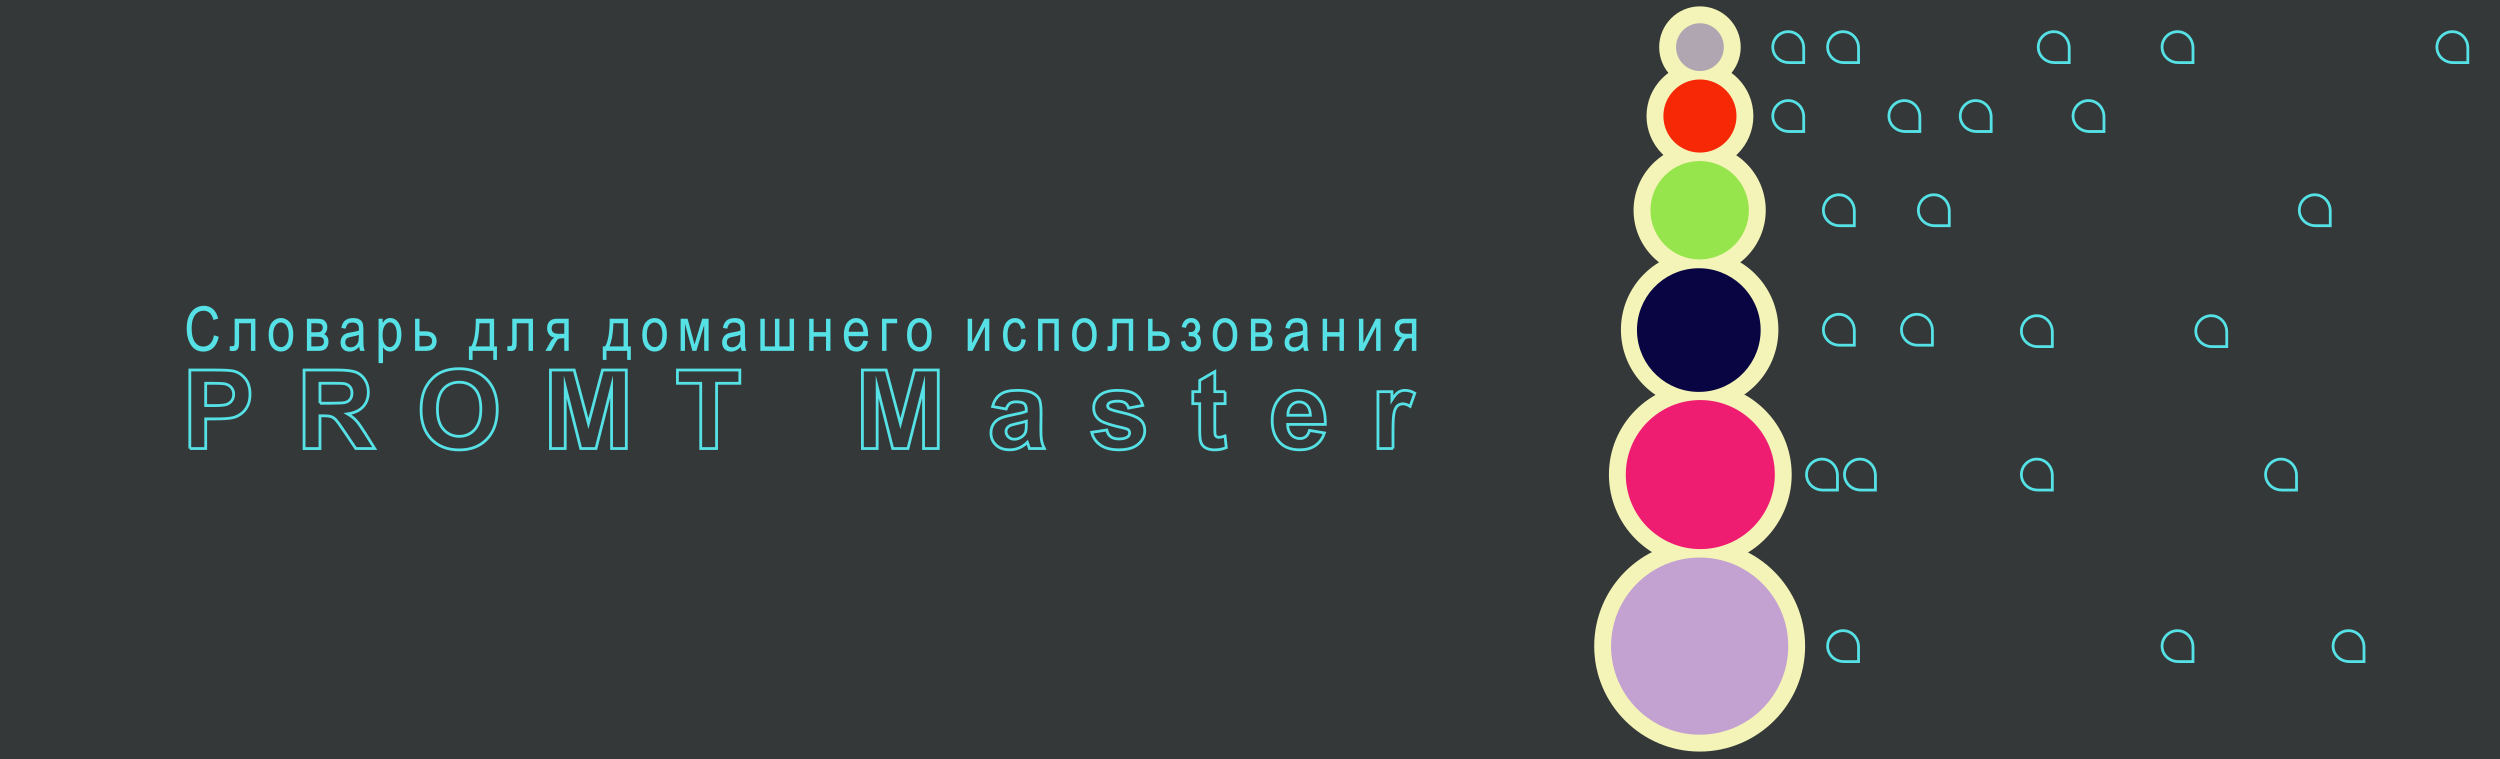 <?xml version="1.0" encoding="utf-8"?>
<!-- Generator: Adobe Illustrator 24.1.0, SVG Export Plug-In . SVG Version: 6.00 Build 0)  -->
<svg version="1.1" id="AUUM.RU_PROMT_3" xmlns="http://www.w3.org/2000/svg" xmlns:xlink="http://www.w3.org/1999/xlink" x="0px"
	 y="0px" viewBox="0 0 889 270" enable-background="new 0 0 889 270" xml:space="preserve">
<g>
	<rect fill="#343838" width="889" height="270"/>
	<g>
		<g>
			<g>
				<circle fill="#F4F4B8" cx="604.5" cy="16.76" r="11.5"/>
				<path fill="#F4F4B8" d="M604.5,8.26c4.69,0,8.5,3.81,8.5,8.5s-3.81,8.5-8.5,8.5s-8.5-3.81-8.5-8.5S599.81,8.26,604.5,8.26
					 M604.5,2.26c-8,0-14.5,6.5-14.5,14.5s6.5,14.5,14.5,14.5s14.5-6.5,14.5-14.5S612.5,2.26,604.5,2.26L604.5,2.26z"/>
			</g>
			<g>
				<circle fill="#F4F4B8" cx="604.5" cy="41.26" r="16"/>
				<path fill="#F4F4B8" d="M604.5,28.26c7.18,0,13,5.82,13,13s-5.82,13-13,13s-13-5.82-13-13S597.32,28.26,604.5,28.26
					 M604.5,22.26c-10.48,0-19,8.52-19,19s8.52,19,19,19s19-8.52,19-19S614.98,22.26,604.5,22.26L604.5,22.26z"/>
			</g>
			<g>
				<circle fill="#F4F4B8" cx="604.4" cy="74.76" r="20.5"/>
				<path fill="#F4F4B8" d="M604.4,57.26c9.66,0,17.5,7.83,17.5,17.5c0,9.66-7.84,17.5-17.5,17.5s-17.5-7.83-17.5-17.5
					C586.9,65.1,594.74,57.26,604.4,57.26 M604.4,51.26c-12.96,0-23.5,10.54-23.5,23.5s10.54,23.5,23.5,23.5s23.5-10.54,23.5-23.5
					S617.36,51.26,604.4,51.26L604.4,51.26z"/>
			</g>
			<g>
				<circle fill="#F4F4B8" cx="604.4" cy="117.26" r="25"/>
				<path fill="#F4F4B8" d="M604.4,95.26c12.15,0,22,9.85,22,22c0,12.15-9.85,22-22,22c-12.15,0-22-9.85-22-22
					C582.4,105.11,592.25,95.26,604.4,95.26 M604.4,89.26c-15.44,0-28,12.56-28,28c0,15.44,12.56,28,28,28s28-12.56,28-28
					C632.4,101.82,619.84,89.26,604.4,89.26L604.4,89.26z"/>
			</g>
			<g>
				<circle fill="#F4F4B8" cx="604.63" cy="168.76" r="29.5"/>
				<path fill="#F4F4B8" d="M604.63,142.26c14.64,0,26.5,11.86,26.5,26.5c0,14.64-11.86,26.5-26.5,26.5
					c-14.64,0-26.5-11.86-26.5-26.5C578.13,154.13,589.99,142.26,604.63,142.26 M604.63,136.26c-17.92,0-32.5,14.58-32.5,32.5
					s14.58,32.5,32.5,32.5s32.5-14.58,32.5-32.5S622.55,136.26,604.63,136.26L604.63,136.26z"/>
			</g>
			<g>
				<path fill="#F4F4B8" d="M604.4,264.26c-19.02,0-34.5-15.48-34.5-34.5c0-19.02,15.48-34.5,34.5-34.5s34.5,15.48,34.5,34.5
					C638.9,248.79,623.43,264.26,604.4,264.26z"/>
				<path fill="#F4F4B8" d="M604.4,198.26c17.4,0,31.5,14.1,31.5,31.5c0,17.4-14.1,31.5-31.5,31.5c-17.4,0-31.5-14.1-31.5-31.5
					C572.9,212.37,587.01,198.26,604.4,198.26 M604.4,192.26c-20.68,0-37.5,16.82-37.5,37.5s16.82,37.5,37.5,37.5
					s37.5-16.82,37.5-37.5S625.08,192.26,604.4,192.26L604.4,192.26z"/>
			</g>
		</g>
		<g>
			<g>
				<circle fill="#B0A6B2" cx="604.5" cy="16.76" r="8.5"/>
			</g>
			<g>
				<circle fill="#F72806" cx="604.5" cy="41.26" r="13"/>
			</g>
			<g>
				<circle fill="#97E54C" cx="604.4" cy="74.76" r="17.5"/>
			</g>
			<g>
				
					<ellipse transform="matrix(0.999 -0.033 0.033 0.999 -3.567 20.178)" fill="#080542" cx="604.4" cy="117.26" rx="22" ry="22"/>
			</g>
			<g>
				<circle fill="#EF1D72" cx="604.63" cy="168.76" r="26.5"/>
			</g>
			<g>
				<circle fill="#C3A1D1" cx="604.4" cy="229.76" r="31.5"/>
			</g>
		</g>
	</g>
	<g>
		<g>
			<path fill="#55E1E5" d="M635.9,11.76c0.27,0,0.54,0.02,0.81,0.06c2.39,0.37,4.19,2.58,4.19,5.15v4.79h-4.79
				c-2.56,0-4.77-1.8-5.15-4.19c-0.23-1.49,0.17-2.93,1.14-4.06C633.06,12.4,634.44,11.76,635.9,11.76 M635.9,10.76
				c-3.63,0-6.51,3.22-5.92,6.96c0.46,2.95,3.15,5.04,6.13,5.04l0,0h5.79c0,0,0-3.23,0-5.79c0-2.98-2.09-5.68-5.04-6.13
				C636.54,10.79,636.22,10.76,635.9,10.76L635.9,10.76z"/>
		</g>
		<g>
			<path fill="#55E1E5" d="M774.33,11.76c0.27,0,0.54,0.02,0.81,0.06c2.39,0.37,4.19,2.58,4.19,5.15v4.79h-4.79
				c-2.56,0-4.77-1.8-5.15-4.19c-0.23-1.49,0.17-2.93,1.14-4.06C771.49,12.4,772.87,11.76,774.33,11.76 M774.33,10.76
				c-3.63,0-6.51,3.22-5.92,6.96c0.46,2.95,3.15,5.04,6.13,5.04l0,0h5.79c0,0,0-3.23,0-5.79c0-2.98-2.09-5.68-5.04-6.13
				C774.97,10.79,774.65,10.76,774.33,10.76L774.33,10.76z"/>
		</g>
		<g>
			<path fill="#55E1E5" d="M872.06,11.76c0.27,0,0.54,0.02,0.81,0.06c2.39,0.37,4.19,2.58,4.19,5.15v4.79l-4.79,0
				c-2.56,0-4.77-1.8-5.15-4.19c-0.23-1.49,0.17-2.93,1.14-4.06C869.22,12.4,870.6,11.76,872.06,11.76 M872.06,10.76
				c-3.63,0-6.51,3.22-5.92,6.96c0.46,2.95,3.15,5.04,6.13,5.04l5.79,0c0,0,0-3.23,0-5.79c0-2.98-2.09-5.68-5.04-6.13
				C872.7,10.79,872.38,10.76,872.06,10.76L872.06,10.76z"/>
		</g>
		<g>
			<path fill="#55E1E5" d="M730.31,11.76c0.27,0,0.54,0.02,0.81,0.06c2.39,0.37,4.19,2.58,4.19,5.15v4.79l-4.79,0
				c-2.56,0-4.77-1.8-5.15-4.19c-0.23-1.49,0.17-2.93,1.14-4.06C727.46,12.4,728.85,11.76,730.31,11.76 M730.31,10.76
				c-3.63,0-6.51,3.22-5.92,6.96c0.46,2.95,3.15,5.04,6.13,5.04l5.79,0c0,0,0-3.23,0-5.79c0-2.98-2.09-5.68-5.04-6.13
				C730.95,10.79,730.63,10.76,730.31,10.76L730.31,10.76z"/>
		</g>
		<g>
			<path fill="#55E1E5" d="M655.4,11.76c0.27,0,0.54,0.02,0.81,0.06c2.39,0.37,4.19,2.58,4.19,5.15v4.79l-4.79,0
				c-2.56,0-4.77-1.8-5.15-4.19c-0.23-1.49,0.17-2.93,1.14-4.06C652.56,12.4,653.94,11.76,655.4,11.76 M655.4,10.76
				c-3.63,0-6.51,3.22-5.92,6.96c0.46,2.95,3.15,5.04,6.13,5.04l5.79,0c0,0,0-3.23,0-5.79c0-2.98-2.09-5.68-5.04-6.13
				C656.04,10.79,655.72,10.76,655.4,10.76L655.4,10.76z"/>
		</g>
		<g>
			<path fill="#55E1E5" d="M823.14,69.76c0.27,0,0.54,0.02,0.81,0.06c2.39,0.37,4.19,2.58,4.19,5.15v4.79h-4.79
				c-2.56,0-4.77-1.8-5.15-4.19c-0.23-1.49,0.17-2.93,1.14-4.06C820.3,70.4,821.68,69.76,823.14,69.76 M823.14,68.76
				c-3.63,0-6.51,3.22-5.92,6.96c0.46,2.95,3.15,5.04,6.13,5.04c0,0,0,0,0,0h5.79c0,0,0-3.23,0-5.79c0-2.98-2.09-5.68-5.04-6.13
				C823.78,68.79,823.46,68.76,823.14,68.76L823.14,68.76z"/>
		</g>
		<g>
			<path fill="#55E1E5" d="M774.33,224.76c0.27,0,0.54,0.02,0.81,0.06c2.39,0.37,4.19,2.58,4.19,5.15v4.79l-4.79,0
				c-2.56,0-4.77-1.8-5.15-4.19c-0.23-1.49,0.17-2.93,1.14-4.06C771.49,225.4,772.87,224.76,774.33,224.76 M774.33,223.76
				c-3.63,0-6.51,3.22-5.92,6.96c0.46,2.95,3.15,5.04,6.13,5.04l5.79,0c0,0,0-3.23,0-5.79c0-2.98-2.09-5.68-5.04-6.13
				C774.97,223.79,774.65,223.76,774.33,223.76L774.33,223.76z"/>
		</g>
		<g>
			<path fill="#55E1E5" d="M653.9,69.76c0.27,0,0.54,0.02,0.81,0.06c2.39,0.37,4.19,2.58,4.19,5.15v4.79h-4.79
				c-2.56,0-4.77-1.8-5.15-4.19c-0.23-1.49,0.17-2.93,1.14-4.06C651.06,70.4,652.44,69.76,653.9,69.76 M653.9,68.76
				c-3.63,0-6.51,3.22-5.92,6.96c0.46,2.95,3.15,5.04,6.13,5.04l0,0h5.79c0,0,0-3.23,0-5.79c0-2.98-2.09-5.68-5.04-6.13
				C654.54,68.79,654.22,68.76,653.9,68.76L653.9,68.76z"/>
		</g>
		<g>
			<path fill="#55E1E5" d="M687.67,69.76c0.27,0,0.54,0.02,0.81,0.06c2.39,0.37,4.19,2.58,4.19,5.15v4.79h-4.79
				c-2.56,0-4.77-1.8-5.15-4.19c-0.23-1.49,0.17-2.93,1.14-4.06C684.82,70.4,686.2,69.76,687.67,69.76 M687.67,68.76
				c-3.63,0-6.51,3.22-5.92,6.96c0.46,2.95,3.15,5.04,6.13,5.04c0,0,0,0,0,0h5.79c0,0,0-3.23,0-5.79c0-2.98-2.09-5.68-5.04-6.13
				C688.3,68.79,687.98,68.76,687.67,68.76L687.67,68.76z"/>
		</g>
		<g>
			<path fill="#55E1E5" d="M835.14,224.76c0.27,0,0.54,0.02,0.81,0.06c2.39,0.37,4.19,2.58,4.19,5.15v4.79l-4.79,0
				c-2.56,0-4.77-1.8-5.15-4.19c-0.23-1.49,0.17-2.93,1.14-4.06C832.3,225.4,833.68,224.76,835.14,224.76 M835.14,223.76
				c-3.63,0-6.51,3.22-5.92,6.96c0.46,2.95,3.15,5.04,6.13,5.04l5.79,0c0,0,0-3.23,0-5.79c0-2.98-2.09-5.68-5.04-6.13
				C835.78,223.79,835.46,223.76,835.14,223.76L835.14,223.76z"/>
		</g>
		<g>
			<path fill="#55E1E5" d="M724.31,112.76c0.27,0,0.54,0.02,0.81,0.06c2.39,0.37,4.19,2.58,4.19,5.15v4.79h-4.79
				c-2.56,0-4.77-1.8-5.15-4.19c-0.23-1.49,0.17-2.93,1.14-4.06C721.46,113.39,722.85,112.76,724.31,112.76 M724.31,111.76
				c-3.63,0-6.51,3.22-5.92,6.96c0.46,2.95,3.15,5.04,6.13,5.04h5.79c0,0,0-3.23,0-5.79c0-2.98-2.09-5.68-5.04-6.13
				C724.95,111.78,724.63,111.76,724.31,111.76L724.31,111.76z"/>
		</g>
		<g>
			<path fill="#55E1E5" d="M655.4,224.76c0.27,0,0.54,0.02,0.81,0.06c2.39,0.37,4.19,2.58,4.19,5.15v4.79l-4.79,0
				c-2.56,0-4.77-1.8-5.15-4.19c-0.23-1.49,0.17-2.93,1.14-4.06C652.56,225.4,653.94,224.76,655.4,224.76 M655.4,223.76
				c-3.63,0-6.51,3.22-5.92,6.96c0.46,2.95,3.15,5.04,6.13,5.04l5.79,0c0,0,0-3.23,0-5.79c0-2.98-2.09-5.68-5.04-6.13
				C656.04,223.79,655.72,223.76,655.4,223.76L655.4,223.76z"/>
		</g>
		<g>
			<path fill="#55E1E5" d="M647.9,163.76c0.27,0,0.54,0.02,0.81,0.06c2.39,0.37,4.19,2.58,4.19,5.15v4.79h-4.79
				c-2.56,0-4.77-1.8-5.15-4.19c-0.23-1.49,0.17-2.93,1.14-4.06C645.06,164.4,646.44,163.76,647.9,163.76 M647.9,162.76
				c-3.63,0-6.51,3.22-5.92,6.96c0.46,2.95,3.15,5.04,6.13,5.04h5.79c0,0,0-3.23,0-5.79c0-2.98-2.09-5.68-5.04-6.13
				C648.54,162.79,648.22,162.76,647.9,162.76L647.9,162.76z"/>
		</g>
		<g>
			<path fill="#55E1E5" d="M653.9,112.26c0.27,0,0.54,0.02,0.81,0.06c2.39,0.37,4.19,2.58,4.19,5.15v4.79h-4.79
				c-2.56,0-4.77-1.8-5.15-4.19c-0.23-1.49,0.17-2.93,1.14-4.06C651.06,112.9,652.44,112.26,653.9,112.26 M653.9,111.26
				c-3.63,0-6.51,3.22-5.92,6.96c0.46,2.95,3.15,5.04,6.13,5.04h5.79c0,0,0-3.23,0-5.79c0-2.98-2.09-5.68-5.04-6.13
				C654.54,111.29,654.22,111.26,653.9,111.26L653.9,111.26z"/>
		</g>
		<g>
			<path fill="#55E1E5" d="M702.56,36.26c0.27,0,0.54,0.02,0.81,0.06c2.39,0.37,4.19,2.58,4.19,5.15v4.79h-4.79
				c-2.56,0-4.77-1.8-5.15-4.19c-0.23-1.49,0.17-2.93,1.14-4.06C699.71,36.9,701.1,36.26,702.56,36.26 M702.56,35.26
				c-3.63,0-6.51,3.22-5.92,6.96c0.46,2.95,3.15,5.04,6.13,5.04c0,0,0,0,0,0h5.79c0,0,0-3.23,0-5.79c0-2.98-2.09-5.68-5.04-6.13
				C703.2,35.29,702.87,35.26,702.56,35.26L702.56,35.26z"/>
		</g>
		<g>
			<path fill="#55E1E5" d="M742.67,36.26c0.27,0,0.54,0.02,0.81,0.06c2.39,0.37,4.19,2.58,4.19,5.15v4.79h-4.79
				c-2.56,0-4.77-1.8-5.15-4.19c-0.23-1.49,0.17-2.93,1.14-4.06C739.82,36.9,741.2,36.26,742.67,36.26 M742.67,35.26
				c-3.63,0-6.51,3.22-5.92,6.96c0.46,2.95,3.15,5.04,6.13,5.04c0,0,0,0,0,0h5.79c0,0,0-3.23,0-5.79c0-2.98-2.09-5.68-5.04-6.13
				C743.3,35.29,742.98,35.26,742.67,35.26L742.67,35.26z"/>
		</g>
		<g>
			<path fill="#55E1E5" d="M635.9,36.26c0.27,0,0.54,0.02,0.81,0.06c2.39,0.37,4.19,2.58,4.19,5.15v4.79h-4.79
				c-2.56,0-4.77-1.8-5.15-4.19c-0.23-1.49,0.17-2.93,1.14-4.06C633.06,36.9,634.44,36.26,635.9,36.26 M635.9,35.26
				c-3.63,0-6.51,3.22-5.92,6.96c0.46,2.95,3.15,5.04,6.13,5.04l0,0h5.79c0,0,0-3.23,0-5.79c0-2.98-2.09-5.68-5.04-6.13
				C636.54,35.29,636.22,35.26,635.9,35.26L635.9,35.26z"/>
		</g>
		<g>
			<path fill="#55E1E5" d="M677.2,36.26c0.27,0,0.54,0.02,0.81,0.06c2.39,0.37,4.19,2.58,4.19,5.15v4.79h-4.79
				c-2.56,0-4.77-1.8-5.15-4.19c-0.23-1.49,0.17-2.93,1.14-4.06C674.35,36.9,675.74,36.26,677.2,36.26 M677.2,35.26
				c-3.63,0-6.51,3.22-5.92,6.96c0.46,2.95,3.15,5.04,6.13,5.04l0,0h5.79c0,0,0-3.23,0-5.79c0-2.98-2.09-5.68-5.04-6.13
				C677.84,35.29,677.52,35.26,677.2,35.26L677.2,35.26z"/>
		</g>
		<g>
			<path fill="#55E1E5" d="M681.67,112.26c0.27,0,0.54,0.02,0.81,0.06c2.39,0.37,4.19,2.58,4.19,5.15v4.79h-4.79
				c-2.56,0-4.77-1.8-5.15-4.19c-0.23-1.49,0.17-2.93,1.14-4.06C678.82,112.9,680.2,112.26,681.67,112.26 M681.67,111.26
				c-3.63,0-6.51,3.22-5.92,6.96c0.46,2.95,3.15,5.04,6.13,5.04h5.79c0,0,0-3.23,0-5.79c0-2.98-2.09-5.68-5.04-6.13
				C682.3,111.29,681.98,111.26,681.67,111.26L681.67,111.26z"/>
		</g>
		<g>
			<path fill="#55E1E5" d="M811.14,163.76c0.27,0,0.54,0.02,0.81,0.06c2.39,0.37,4.19,2.58,4.19,5.15v4.79h-4.79
				c-2.56,0-4.77-1.8-5.15-4.19c-0.23-1.49,0.17-2.93,1.14-4.06C808.3,164.4,809.68,163.76,811.14,163.76 M811.14,162.76
				c-3.63,0-6.51,3.22-5.92,6.96c0.46,2.95,3.15,5.04,6.13,5.04h5.79c0,0,0-3.23,0-5.79c0-2.98-2.09-5.68-5.04-6.13
				C811.78,162.79,811.46,162.76,811.14,162.76L811.14,162.76z"/>
		</g>
		<g>
			<path fill="#55E1E5" d="M661.4,163.76c0.27,0,0.54,0.02,0.81,0.06c2.39,0.37,4.19,2.58,4.19,5.15v4.79h-4.79
				c-2.56,0-4.77-1.8-5.15-4.19c-0.23-1.49,0.17-2.93,1.14-4.06C658.56,164.4,659.94,163.76,661.4,163.76 M661.4,162.76
				c-3.63,0-6.51,3.22-5.92,6.96c0.46,2.95,3.15,5.04,6.13,5.04h5.79c0,0,0-3.23,0-5.79c0-2.98-2.09-5.68-5.04-6.13
				C662.04,162.79,661.72,162.76,661.4,162.76L661.4,162.76z"/>
		</g>
		<g>
			<path fill="#55E1E5" d="M786.33,112.76c0.27,0,0.54,0.02,0.81,0.06c2.39,0.37,4.19,2.58,4.19,5.15v4.79h-4.79
				c-2.56,0-4.77-1.8-5.15-4.19c-0.23-1.49,0.17-2.93,1.14-4.06C783.49,113.39,784.87,112.76,786.33,112.76 M786.33,111.76
				c-3.63,0-6.51,3.22-5.92,6.96c0.46,2.95,3.15,5.04,6.13,5.04h5.79c0,0,0-3.23,0-5.79c0-2.98-2.09-5.68-5.04-6.13
				C786.97,111.78,786.65,111.76,786.33,111.76L786.33,111.76z"/>
		</g>
		<g>
			<path fill="#55E1E5" d="M724.31,163.76c0.27,0,0.54,0.02,0.81,0.06c2.39,0.37,4.19,2.58,4.19,5.15v4.79h-4.79
				c-2.56,0-4.77-1.8-5.15-4.19c-0.23-1.49,0.17-2.93,1.14-4.06C721.46,164.4,722.85,163.76,724.31,163.76 M724.31,162.76
				c-3.63,0-6.51,3.22-5.92,6.96c0.46,2.95,3.15,5.04,6.13,5.04h5.79c0,0,0-3.23,0-5.79c0-2.98-2.09-5.68-5.04-6.13
				C724.95,162.79,724.63,162.76,724.31,162.76L724.31,162.76z"/>
		</g>
	</g>
	<g id="Баннер_3_2_">
		<g>
			<g>
				<path fill="none" stroke="#55E1E5" stroke-miterlimit="10" d="M67.5,159.5v-27.92h9.05c3.43,0,5.66,0.14,6.71,0.42
					c1.6,0.42,2.94,1.33,4.02,2.73c1.08,1.4,1.62,3.22,1.62,5.44c0,1.71-0.31,3.16-0.93,4.32c-0.62,1.17-1.41,2.09-2.37,2.75
					c-0.96,0.67-1.93,1.11-2.92,1.32c-1.35,0.27-3.3,0.4-5.85,0.4h-3.68v10.53H67.5z M73.14,136.3v7.92h3.09
					c2.22,0,3.71-0.15,4.46-0.44c0.75-0.29,1.34-0.75,1.76-1.37c0.43-0.62,0.64-1.35,0.64-2.17c0-1.02-0.3-1.85-0.9-2.51
					c-0.6-0.66-1.35-1.07-2.27-1.24c-0.67-0.13-2.03-0.19-4.06-0.19H73.14z"/>
				<path fill="none" stroke="#55E1E5" stroke-miterlimit="10" d="M108.13,159.5v-27.92H120c2.98,0,5.15,0.25,6.51,0.75
					c1.35,0.5,2.43,1.39,3.25,2.68c0.81,1.28,1.22,2.75,1.22,4.4c0,2.1-0.62,3.83-1.85,5.19c-1.23,1.37-3.07,2.23-5.52,2.58
					c1.22,0.71,2.23,1.49,3.02,2.34c0.79,0.85,1.86,2.36,3.21,4.53l3.41,5.45h-6.74l-4.08-6.08c-1.45-2.17-2.44-3.54-2.97-4.1
					s-1.1-0.95-1.7-1.16c-0.6-0.21-1.54-0.31-2.84-0.31h-1.14v11.66H108.13z M113.77,143.39h4.17c2.71,0,4.39-0.11,5.07-0.34
					c0.67-0.23,1.2-0.62,1.58-1.18c0.38-0.56,0.57-1.26,0.57-2.1c0-0.94-0.25-1.7-0.75-2.28c-0.5-0.58-1.21-0.94-2.12-1.1
					c-0.46-0.06-1.83-0.1-4.11-0.1h-4.4V143.39z"/>
				<path fill="none" stroke="#55E1E5" stroke-miterlimit="10" d="M149.73,145.71c0-2.84,0.43-5.23,1.28-7.16
					c0.63-1.42,1.5-2.7,2.6-3.83c1.1-1.13,2.3-1.97,3.61-2.51c1.74-0.74,3.75-1.1,6.02-1.1c4.11,0,7.41,1.28,9.88,3.83
					c2.47,2.55,3.7,6.1,3.7,10.65c0,4.51-1.23,8.04-3.68,10.58s-5.73,3.82-9.83,3.82c-4.15,0-7.45-1.27-9.91-3.8
					C150.96,153.65,149.73,150.16,149.73,145.71z M155.54,145.52c0,3.16,0.73,5.56,2.19,7.19c1.46,1.63,3.31,2.45,5.56,2.45
					c2.25,0,4.09-0.81,5.53-2.43s2.16-4.05,2.16-7.29c0-3.2-0.7-5.59-2.1-7.16s-3.27-2.36-5.59-2.36c-2.32,0-4.2,0.8-5.62,2.39
					C156.26,139.9,155.54,142.31,155.54,145.52z"/>
				<path fill="none" stroke="#55E1E5" stroke-miterlimit="10" d="M195.74,159.5v-27.92h8.44l5.07,19.05l5.01-19.05h8.46v27.92
					h-5.24v-21.98l-5.54,21.98h-5.43l-5.52-21.98v21.98H195.74z"/>
				<path fill="none" stroke="#55E1E5" stroke-miterlimit="10" d="M249.18,159.5v-23.2h-8.29v-4.72h22.19v4.72h-8.27v23.2H249.18z"
					/>
				<path fill="none" stroke="#55E1E5" stroke-miterlimit="10" d="M306.67,159.5v-27.92h8.44l5.07,19.05l5.01-19.05h8.46v27.92
					h-5.24v-21.98l-5.54,21.98h-5.43l-5.52-21.98v21.98H306.67z"/>
				<path fill="none" stroke="#55E1E5" stroke-miterlimit="10" d="M357.79,145.44l-4.86-0.88c0.55-1.96,1.49-3.4,2.82-4.34
					c1.33-0.94,3.31-1.41,5.94-1.41c2.39,0,4.17,0.28,5.33,0.85c1.17,0.57,1.99,1.28,2.47,2.15c0.48,0.87,0.71,2.47,0.71,4.79
					l-0.06,6.25c0,1.78,0.09,3.09,0.26,3.93c0.17,0.84,0.49,1.75,0.96,2.71h-5.3c-0.14-0.36-0.31-0.88-0.51-1.58
					c-0.09-0.32-0.15-0.53-0.19-0.63c-0.91,0.89-1.89,1.56-2.93,2c-1.04,0.44-2.15,0.67-3.33,0.67c-2.08,0-3.72-0.56-4.92-1.7
					c-1.2-1.13-1.8-2.56-1.8-4.29c0-1.14,0.27-2.16,0.82-3.06c0.55-0.9,1.31-1.58,2.3-2.06c0.98-0.48,2.4-0.89,4.26-1.25
					c2.5-0.47,4.23-0.91,5.2-1.31v-0.53c0-1.03-0.25-1.76-0.76-2.2c-0.51-0.44-1.47-0.66-2.88-0.66c-0.95,0-1.7,0.19-2.23,0.56
					C358.56,143.85,358.12,144.51,357.79,145.44z M364.96,149.79c-0.69,0.23-1.77,0.5-3.26,0.82s-2.46,0.63-2.91,0.93
					c-0.7,0.5-1.05,1.12-1.05,1.89c0,0.75,0.28,1.4,0.84,1.94c0.56,0.55,1.27,0.82,2.13,0.82c0.96,0,1.89-0.32,2.76-0.95
					c0.65-0.48,1.07-1.07,1.28-1.77c0.14-0.46,0.21-1.33,0.21-2.61V149.79z"/>
				<path fill="none" stroke="#55E1E5" stroke-miterlimit="10" d="M388.19,153.73l5.37-0.82c0.23,1.04,0.69,1.83,1.39,2.37
					c0.7,0.54,1.68,0.81,2.93,0.81c1.38,0,2.43-0.25,3.12-0.76c0.47-0.35,0.7-0.83,0.7-1.43c0-0.41-0.13-0.74-0.38-1.01
					c-0.27-0.25-0.86-0.49-1.79-0.7c-4.32-0.95-7.05-1.82-8.21-2.61c-1.6-1.09-2.4-2.61-2.4-4.55c0-1.75,0.69-3.23,2.08-4.42
					c1.38-1.19,3.53-1.79,6.44-1.79c2.77,0,4.83,0.45,6.17,1.35c1.35,0.9,2.27,2.24,2.78,4l-5.05,0.93
					c-0.22-0.79-0.63-1.39-1.23-1.81c-0.6-0.42-1.46-0.63-2.58-0.63c-1.41,0-2.42,0.2-3.03,0.59c-0.41,0.28-0.61,0.64-0.61,1.09
					c0,0.38,0.18,0.71,0.53,0.97c0.48,0.36,2.15,0.86,5,1.5c2.85,0.65,4.84,1.44,5.97,2.38c1.12,0.95,1.68,2.28,1.68,3.98
					c0,1.85-0.77,3.45-2.32,4.78s-3.84,2-6.88,2c-2.76,0-4.94-0.56-6.54-1.68S388.69,155.65,388.19,153.73z"/>
				<path fill="none" stroke="#55E1E5" stroke-miterlimit="10" d="M435.64,139.27v4.27h-3.66v8.15c0,1.65,0.03,2.61,0.1,2.89
					s0.23,0.5,0.48,0.68s0.55,0.27,0.9,0.27c0.5,0,1.21-0.17,2.15-0.51l0.46,4.15c-1.24,0.53-2.65,0.8-4.23,0.8
					c-0.97,0-1.84-0.16-2.61-0.49c-0.77-0.32-1.34-0.74-1.7-1.26c-0.36-0.51-0.61-1.21-0.75-2.08c-0.11-0.62-0.17-1.88-0.17-3.77
					v-8.82h-2.46v-4.27h2.46v-4.02l5.37-3.12v7.14H435.64z"/>
				<path fill="none" stroke="#55E1E5" stroke-miterlimit="10" d="M465.66,153.06l5.33,0.9c-0.69,1.96-1.77,3.44-3.25,4.47
					s-3.33,1.53-5.55,1.53c-3.52,0-6.12-1.15-7.81-3.45c-1.33-1.84-2-4.17-2-6.97c0-3.35,0.88-5.98,2.63-7.88
					c1.75-1.9,3.97-2.85,6.65-2.85c3.01,0,5.38,0.99,7.12,2.98c1.74,1.99,2.57,5.03,2.5,9.13h-13.41c0.04,1.59,0.47,2.82,1.3,3.71
					c0.83,0.88,1.85,1.32,3.09,1.32c0.84,0,1.54-0.23,2.11-0.69C464.94,154.82,465.37,154.08,465.66,153.06z M465.97,147.65
					c-0.04-1.55-0.44-2.73-1.2-3.53c-0.76-0.81-1.69-1.21-2.78-1.21c-1.17,0-2.13,0.43-2.9,1.28c-0.76,0.85-1.14,2.01-1.12,3.47
					H465.97z"/>
				<path fill="none" stroke="#55E1E5" stroke-miterlimit="10" d="M495.36,159.5H490v-20.23h4.97v2.88c0.85-1.36,1.62-2.25,2.3-2.69
					c0.68-0.43,1.45-0.65,2.31-0.65c1.22,0,2.39,0.34,3.52,1.01l-1.66,4.67c-0.9-0.58-1.74-0.88-2.51-0.88
					c-0.75,0-1.38,0.21-1.9,0.62c-0.52,0.41-0.93,1.16-1.23,2.24c-0.3,1.08-0.45,3.34-0.45,6.78V159.5z"/>
			</g>
		</g>
		<g>
			<g>
				<path fill="#55E1E5" d="M76.08,119.23l1.72,0.53c-0.38,1.77-1.04,3.09-1.99,3.96c-0.95,0.87-2.1,1.31-3.46,1.31
					c-1.2,0-2.22-0.29-3.07-0.88s-1.54-1.52-2.08-2.81c-0.54-1.29-0.81-2.81-0.81-4.57c0-1.73,0.27-3.2,0.81-4.4
					c0.54-1.2,1.27-2.11,2.2-2.72c0.92-0.61,1.96-0.92,3.1-0.92c1.25,0,2.32,0.39,3.21,1.16c0.9,0.77,1.52,1.91,1.88,3.41
					l-1.68,0.48c-0.57-2.18-1.72-3.28-3.45-3.28c-0.86,0-1.61,0.22-2.24,0.66c-0.63,0.44-1.14,1.13-1.51,2.06s-0.56,2.11-0.56,3.54
					c0,2.16,0.38,3.78,1.14,4.85c0.76,1.08,1.77,1.62,3.03,1.62c0.93,0,1.73-0.33,2.41-0.99C75.4,121.59,75.85,120.58,76.08,119.23z
					"/>
				<path fill="#55E1E5" d="M83.44,113.35h7.37v11.41h-1.58v-9.81h-4.21v5.68c0,1.3-0.03,2.17-0.1,2.61
					c-0.07,0.44-0.26,0.82-0.59,1.13c-0.32,0.31-0.79,0.46-1.39,0.46c-0.37,0-0.79-0.03-1.25-0.08v-1.62
					c0.74-0.01,1.19-0.03,1.32-0.08c0.14-0.04,0.24-0.15,0.32-0.33c0.08-0.18,0.11-0.8,0.11-1.86V113.35z"/>
				<path fill="#55E1E5" d="M95.52,119.05c0-1.97,0.41-3.46,1.24-4.46c0.83-1,1.87-1.5,3.14-1.5c1.25,0,2.29,0.5,3.13,1.5
					c0.84,1,1.26,2.45,1.26,4.34c0,2.05-0.41,3.57-1.24,4.58c-0.82,1-1.87,1.5-3.15,1.5c-1.25,0-2.3-0.5-3.13-1.51
					C95.94,122.5,95.52,121.01,95.52,119.05z M97.14,119.05c0,1.48,0.27,2.58,0.81,3.3c0.54,0.72,1.2,1.08,2,1.08
					c0.74,0,1.38-0.36,1.92-1.09c0.53-0.73,0.8-1.82,0.8-3.29c0-1.47-0.27-2.56-0.81-3.29s-1.2-1.08-2-1.08
					c-0.75,0-1.39,0.36-1.92,1.09C97.41,116.49,97.14,117.58,97.14,119.05z"/>
				<path fill="#55E1E5" d="M109.13,113.35h3.65c0.83,0,1.47,0.08,1.91,0.24c0.44,0.16,0.83,0.48,1.18,0.97
					c0.35,0.49,0.52,1.1,0.52,1.82c0,1.09-0.38,1.9-1.12,2.44c1.03,0.46,1.54,1.38,1.54,2.75c0,0.88-0.26,1.63-0.78,2.26
					c-0.52,0.62-1.41,0.93-2.67,0.93h-4.22V113.35z M110.71,118.15h1.69c0.67,0,1.13-0.04,1.39-0.13s0.48-0.26,0.68-0.52
					c0.2-0.26,0.3-0.58,0.3-0.96c0-0.6-0.18-1.02-0.53-1.25c-0.35-0.23-0.95-0.34-1.78-0.34h-1.75V118.15z M110.71,123.17h2.1
					c0.9,0,1.52-0.14,1.86-0.41c0.34-0.28,0.52-0.7,0.52-1.28c0-0.62-0.18-1.06-0.54-1.33c-0.36-0.27-1.03-0.4-2-0.4h-1.94V123.17z"
					/>
				<path fill="#55E1E5" d="M127.73,123.35c-0.53,0.55-1.08,0.97-1.65,1.25c-0.57,0.28-1.17,0.42-1.78,0.42
					c-0.97,0-1.75-0.29-2.33-0.88c-0.58-0.59-0.87-1.38-0.87-2.37c0-0.66,0.14-1.24,0.41-1.75c0.27-0.51,0.64-0.91,1.12-1.19
					c0.47-0.29,1.19-0.5,2.15-0.63c1.29-0.19,2.23-0.41,2.84-0.68l0.01-0.49c0-0.78-0.14-1.33-0.42-1.64
					c-0.39-0.46-1-0.69-1.82-0.69c-0.74,0-1.29,0.15-1.65,0.46s-0.63,0.88-0.81,1.72l-1.56-0.26c0.22-1.22,0.67-2.12,1.35-2.67
					s1.65-0.84,2.91-0.84c0.98,0,1.75,0.18,2.31,0.55c0.56,0.37,0.91,0.83,1.06,1.37c0.15,0.54,0.22,1.34,0.22,2.38v2.58
					c0,1.8,0.03,2.94,0.1,3.41c0.07,0.47,0.2,0.93,0.4,1.37h-1.65C127.88,124.36,127.78,123.89,127.73,123.35z M127.6,119.03
					c-0.58,0.29-1.44,0.53-2.59,0.73c-0.67,0.11-1.13,0.25-1.4,0.39c-0.27,0.15-0.47,0.35-0.62,0.62c-0.15,0.27-0.22,0.58-0.22,0.93
					c0,0.54,0.17,0.98,0.5,1.31c0.34,0.33,0.8,0.49,1.4,0.49c0.57,0,1.08-0.15,1.54-0.44c0.46-0.29,0.81-0.69,1.04-1.18
					c0.23-0.49,0.34-1.2,0.34-2.14V119.03z"/>
				<path fill="#55E1E5" d="M134.62,129.13v-15.78h1.46v1.48c0.36-0.62,0.75-1.06,1.19-1.33c0.44-0.27,0.94-0.41,1.5-0.41
					c0.74,0,1.4,0.22,2,0.66c0.59,0.44,1.07,1.1,1.43,1.99c0.36,0.89,0.54,1.96,0.54,3.22c0,1.94-0.41,3.44-1.22,4.48
					c-0.81,1.05-1.77,1.57-2.86,1.57c-0.49,0-0.94-0.13-1.36-0.38c-0.42-0.25-0.79-0.6-1.1-1.06v5.55H134.62z M136.06,119.12
					c0,1.48,0.25,2.56,0.74,3.26c0.49,0.7,1.09,1.05,1.79,1.05c0.67,0,1.26-0.36,1.77-1.08c0.51-0.72,0.76-1.84,0.76-3.35
					c0-1.49-0.25-2.59-0.74-3.31c-0.49-0.72-1.09-1.07-1.8-1.07c-0.64,0-1.21,0.39-1.74,1.15
					C136.32,116.53,136.06,117.65,136.06,119.12z"/>
				<path fill="#55E1E5" d="M147.6,113.35h1.58v4.46h2.02c1.44,0,2.48,0.34,3.12,1.02c0.64,0.68,0.95,1.5,0.95,2.47
					c0,0.92-0.29,1.72-0.86,2.42c-0.58,0.69-1.52,1.04-2.85,1.04h-3.96V113.35z M149.18,123.17h1.67c1.21,0,1.98-0.19,2.31-0.58
					c0.33-0.39,0.49-0.82,0.49-1.28c0-0.61-0.19-1.08-0.57-1.41c-0.38-0.33-1.05-0.5-2.02-0.5h-1.88V123.17z"/>
				<path fill="#55E1E5" d="M169.19,113.35h6.51v9.82h1.01v4.82h-1.3v-3.23h-7.36v3.23h-1.31v-4.82h0.84
					C168.67,121.35,169.21,118.07,169.19,113.35z M170.5,114.95c-0.11,3.71-0.58,6.45-1.41,8.22h5.03v-8.22H170.5z"/>
				<path fill="#55E1E5" d="M182.16,113.35h7.37v11.41h-1.58v-9.81h-4.21v5.68c0,1.3-0.03,2.17-0.1,2.61
					c-0.07,0.44-0.26,0.82-0.59,1.13c-0.32,0.31-0.79,0.46-1.39,0.46c-0.37,0-0.79-0.03-1.25-0.08v-1.62
					c0.74-0.01,1.19-0.03,1.32-0.08c0.14-0.04,0.24-0.15,0.32-0.33c0.08-0.18,0.11-0.8,0.11-1.86V113.35z"/>
				<path fill="#55E1E5" d="M202.23,113.35v11.41h-1.58v-4.45h-0.92c-0.54,0-0.95,0.09-1.23,0.26s-0.68,0.74-1.21,1.7l-1.37,2.49
					h-1.97l1.71-3.07c0.52-0.94,1.04-1.47,1.56-1.59c-0.9-0.16-1.57-0.56-2.01-1.2c-0.44-0.64-0.66-1.38-0.66-2.22
					c0-1.05,0.3-1.86,0.89-2.45c0.59-0.59,1.41-0.88,2.45-0.88H202.23z M200.65,114.95h-2.25c-0.94,0-1.55,0.18-1.82,0.54
					c-0.27,0.36-0.41,0.78-0.41,1.25c0,0.69,0.2,1.19,0.61,1.5c0.4,0.32,1.11,0.47,2.13,0.47h1.75V114.95z"/>
				<path fill="#55E1E5" d="M216.8,113.35h6.51v9.82h1.01v4.82h-1.3v-3.23h-7.36v3.23h-1.31v-4.82h0.84
					C216.29,121.35,216.83,118.07,216.8,113.35z M218.12,114.95c-0.11,3.71-0.58,6.45-1.41,8.22h5.03v-8.22H218.12z"/>
				<path fill="#55E1E5" d="M228.39,119.05c0-1.97,0.41-3.46,1.24-4.46c0.83-1,1.87-1.5,3.14-1.5c1.25,0,2.29,0.5,3.13,1.5
					c0.84,1,1.26,2.45,1.26,4.34c0,2.05-0.41,3.57-1.24,4.58c-0.82,1-1.87,1.5-3.15,1.5c-1.25,0-2.3-0.5-3.13-1.51
					C228.81,122.5,228.39,121.01,228.39,119.05z M230.01,119.05c0,1.48,0.27,2.58,0.81,3.3c0.54,0.72,1.2,1.08,2,1.08
					c0.74,0,1.38-0.36,1.92-1.09c0.53-0.73,0.8-1.82,0.8-3.29c0-1.47-0.27-2.56-0.81-3.29s-1.2-1.08-2-1.08
					c-0.75,0-1.39,0.36-1.92,1.09C230.28,116.49,230.01,117.58,230.01,119.05z"/>
				<path fill="#55E1E5" d="M242.04,113.35h2.47l2.47,9.13l2.73-9.13h2.28v11.41h-1.58v-9.18l-2.78,9.18h-1.42l-2.63-9.62v9.62
					h-1.55V113.35z"/>
				<path fill="#55E1E5" d="M263.42,123.35c-0.53,0.55-1.08,0.97-1.65,1.25c-0.57,0.28-1.17,0.42-1.78,0.42
					c-0.97,0-1.75-0.29-2.33-0.88c-0.58-0.59-0.87-1.38-0.87-2.37c0-0.66,0.14-1.24,0.41-1.75c0.27-0.51,0.64-0.91,1.12-1.19
					c0.47-0.29,1.19-0.5,2.15-0.63c1.29-0.19,2.23-0.41,2.84-0.68l0.01-0.49c0-0.78-0.14-1.33-0.42-1.64
					c-0.39-0.46-1-0.69-1.82-0.69c-0.74,0-1.29,0.15-1.65,0.46s-0.63,0.88-0.81,1.72l-1.56-0.26c0.22-1.22,0.67-2.12,1.35-2.67
					s1.65-0.84,2.91-0.84c0.98,0,1.75,0.18,2.31,0.55c0.56,0.37,0.91,0.83,1.06,1.37c0.15,0.54,0.22,1.34,0.22,2.38v2.58
					c0,1.8,0.03,2.94,0.1,3.41c0.07,0.47,0.2,0.93,0.4,1.37h-1.65C263.58,124.36,263.47,123.89,263.42,123.35z M263.29,119.03
					c-0.58,0.29-1.44,0.53-2.59,0.73c-0.67,0.11-1.13,0.25-1.4,0.39c-0.27,0.15-0.47,0.35-0.62,0.62c-0.15,0.27-0.22,0.58-0.22,0.93
					c0,0.54,0.17,0.98,0.5,1.31c0.34,0.33,0.8,0.49,1.4,0.49c0.57,0,1.08-0.15,1.54-0.44c0.46-0.29,0.81-0.69,1.04-1.18
					c0.23-0.49,0.34-1.2,0.34-2.14V119.03z"/>
				<path fill="#55E1E5" d="M270.38,113.35h1.58v9.82h3.62v-9.82h1.58v9.82h3.62v-9.82h1.58v11.41h-11.98V113.35z"/>
				<path fill="#55E1E5" d="M287.75,113.35h1.58v4.75h4.4v-4.75h1.58v11.41h-1.58v-5.06h-4.4v5.06h-1.58V113.35z"/>
				<path fill="#55E1E5" d="M307.02,121.08l1.63,0.25c-0.27,1.22-0.76,2.14-1.48,2.76c-0.71,0.62-1.6,0.93-2.65,0.93
					c-1.33,0-2.4-0.5-3.22-1.51c-0.82-1.01-1.23-2.46-1.23-4.36c0-1.97,0.41-3.47,1.24-4.51c0.83-1.03,1.87-1.55,3.14-1.55
					c1.21,0,2.22,0.51,3.03,1.53c0.81,1.02,1.21,2.49,1.21,4.42l-0.01,0.52h-6.98c0.06,1.28,0.36,2.25,0.89,2.9
					c0.53,0.65,1.17,0.98,1.93,0.98C305.73,123.42,306.56,122.64,307.02,121.08z M301.81,117.96h5.22
					c-0.07-0.99-0.28-1.73-0.63-2.21c-0.51-0.71-1.16-1.06-1.94-1.06c-0.71,0-1.31,0.3-1.82,0.89
					C302.14,116.16,301.86,116.95,301.81,117.96z"/>
				<path fill="#55E1E5" d="M313.65,113.35h5.38v1.6h-3.8v9.81h-1.58V113.35z"/>
				<path fill="#55E1E5" d="M322.54,119.05c0-1.97,0.41-3.46,1.24-4.46c0.83-1,1.87-1.5,3.14-1.5c1.25,0,2.29,0.5,3.13,1.5
					c0.84,1,1.26,2.45,1.26,4.34c0,2.05-0.41,3.57-1.24,4.58c-0.82,1-1.87,1.5-3.15,1.5c-1.25,0-2.3-0.5-3.13-1.51
					C322.96,122.5,322.54,121.01,322.54,119.05z M324.17,119.05c0,1.48,0.27,2.58,0.81,3.3c0.54,0.72,1.2,1.08,2,1.08
					c0.74,0,1.38-0.36,1.92-1.09c0.53-0.73,0.8-1.82,0.8-3.29c0-1.47-0.27-2.56-0.81-3.29s-1.2-1.08-2-1.08
					c-0.75,0-1.39,0.36-1.92,1.09C324.43,116.49,324.17,117.58,324.17,119.05z"/>
				<path fill="#55E1E5" d="M344.11,113.35h1.58v8.68l4.4-8.68h1.71v11.41h-1.58v-8.63l-4.4,8.63h-1.71V113.35z"/>
				<path fill="#55E1E5" d="M363.25,120.58l1.56,0.25c-0.18,1.36-0.63,2.4-1.35,3.12c-0.72,0.72-1.58,1.07-2.59,1.07
					c-1.22,0-2.23-0.5-3.02-1.51c-0.79-1.01-1.19-2.49-1.19-4.46c0-1.98,0.4-3.47,1.2-4.46c0.8-0.99,1.82-1.49,3.08-1.49
					c0.97,0,1.78,0.3,2.44,0.9c0.66,0.6,1.09,1.5,1.27,2.71l-1.54,0.28c-0.15-0.77-0.41-1.35-0.78-1.73
					c-0.37-0.38-0.82-0.57-1.34-0.57c-0.78,0-1.43,0.35-1.94,1.04c-0.51,0.69-0.77,1.79-0.77,3.29c0,1.55,0.25,2.68,0.74,3.37
					c0.49,0.69,1.12,1.04,1.89,1.04c0.6,0,1.12-0.23,1.54-0.69C362.87,122.27,363.14,121.55,363.25,120.58z"/>
				<path fill="#55E1E5" d="M369.13,113.35h7.38v11.41h-1.58v-9.81h-4.22v9.81h-1.58V113.35z"/>
				<path fill="#55E1E5" d="M381.22,119.05c0-1.97,0.41-3.46,1.24-4.46c0.83-1,1.87-1.5,3.14-1.5c1.25,0,2.29,0.5,3.13,1.5
					c0.84,1,1.26,2.45,1.26,4.34c0,2.05-0.41,3.57-1.24,4.58c-0.82,1-1.87,1.5-3.15,1.5c-1.25,0-2.3-0.5-3.13-1.51
					C381.64,122.5,381.22,121.01,381.22,119.05z M382.84,119.05c0,1.48,0.27,2.58,0.81,3.3c0.54,0.72,1.2,1.08,2,1.08
					c0.75,0,1.38-0.36,1.92-1.09c0.53-0.73,0.8-1.82,0.8-3.29c0-1.47-0.27-2.56-0.81-3.29s-1.2-1.08-2-1.08
					c-0.75,0-1.39,0.36-1.92,1.09S382.84,117.58,382.84,119.05z"/>
				<path fill="#55E1E5" d="M395.59,113.35h7.37v11.41h-1.58v-9.81h-4.21v5.68c0,1.3-0.03,2.17-0.1,2.61
					c-0.07,0.44-0.26,0.82-0.59,1.13c-0.33,0.31-0.79,0.46-1.39,0.46c-0.37,0-0.79-0.03-1.25-0.08v-1.62
					c0.75-0.01,1.19-0.03,1.32-0.08s0.24-0.15,0.32-0.33c0.08-0.18,0.11-0.8,0.11-1.86V113.35z"/>
				<path fill="#55E1E5" d="M408.27,113.35h1.58v4.46h2.02c1.44,0,2.48,0.34,3.12,1.02c0.64,0.68,0.95,1.5,0.95,2.47
					c0,0.92-0.29,1.72-0.86,2.42c-0.58,0.69-1.53,1.04-2.85,1.04h-3.96V113.35z M409.85,123.17h1.67c1.21,0,1.98-0.19,2.31-0.58
					c0.33-0.39,0.49-0.82,0.49-1.28c0-0.61-0.19-1.08-0.57-1.41c-0.38-0.33-1.05-0.5-2.02-0.5h-1.88V123.17z"/>
				<path fill="#55E1E5" d="M422.72,119.59v-1.5c0.67-0.01,1.12-0.04,1.36-0.1c0.24-0.06,0.46-0.23,0.68-0.51
					c0.21-0.28,0.32-0.64,0.32-1.08c0-0.53-0.14-0.95-0.42-1.26c-0.28-0.31-0.65-0.46-1.1-0.46c-0.89,0-1.52,0.64-1.87,1.92
					l-1.5-0.3c0.48-2.14,1.61-3.21,3.4-3.21c0.99,0,1.76,0.33,2.33,0.99c0.57,0.66,0.85,1.46,0.85,2.39c0,0.9-0.37,1.64-1.11,2.22
					c0.94,0.62,1.41,1.58,1.41,2.87c0,1.02-0.3,1.86-0.91,2.49c-0.61,0.64-1.46,0.96-2.55,0.96c-2.12,0-3.36-1.16-3.71-3.47
					l1.48-0.39c0.14,0.72,0.41,1.29,0.83,1.69c0.41,0.4,0.89,0.61,1.41,0.61c0.54,0,0.99-0.18,1.34-0.55
					c0.35-0.37,0.53-0.84,0.53-1.42c0-0.46-0.11-0.85-0.33-1.17c-0.22-0.32-0.46-0.52-0.7-0.61c-0.25-0.09-0.65-0.13-1.21-0.13
					L422.72,119.59z"/>
				<path fill="#55E1E5" d="M431.22,119.05c0-1.97,0.41-3.46,1.24-4.46c0.83-1,1.87-1.5,3.14-1.5c1.25,0,2.29,0.5,3.13,1.5
					c0.84,1,1.26,2.45,1.26,4.34c0,2.05-0.41,3.57-1.24,4.58c-0.82,1-1.87,1.5-3.15,1.5c-1.25,0-2.3-0.5-3.13-1.51
					C431.64,122.5,431.22,121.01,431.22,119.05z M432.84,119.05c0,1.48,0.27,2.58,0.81,3.3c0.54,0.72,1.2,1.08,2,1.08
					c0.75,0,1.38-0.36,1.92-1.09c0.53-0.73,0.8-1.82,0.8-3.29c0-1.47-0.27-2.56-0.81-3.29s-1.2-1.08-2-1.08
					c-0.75,0-1.39,0.36-1.92,1.09S432.84,117.58,432.84,119.05z"/>
				<path fill="#55E1E5" d="M444.83,113.35h3.65c0.83,0,1.47,0.08,1.91,0.24c0.44,0.16,0.83,0.48,1.18,0.97
					c0.35,0.49,0.52,1.1,0.52,1.82c0,1.09-0.38,1.9-1.12,2.44c1.03,0.46,1.54,1.38,1.54,2.75c0,0.88-0.26,1.63-0.78,2.26
					s-1.41,0.93-2.67,0.93h-4.22V113.35z M446.41,118.15h1.69c0.67,0,1.13-0.04,1.39-0.13s0.48-0.26,0.68-0.52
					c0.2-0.26,0.3-0.58,0.3-0.96c0-0.6-0.18-1.02-0.53-1.25c-0.35-0.23-0.95-0.34-1.78-0.34h-1.75V118.15z M446.41,123.17h2.1
					c0.9,0,1.52-0.14,1.86-0.41c0.34-0.28,0.52-0.7,0.52-1.28c0-0.62-0.18-1.06-0.54-1.33s-1.03-0.4-2-0.4h-1.94V123.17z"/>
				<path fill="#55E1E5" d="M463.43,123.35c-0.53,0.55-1.08,0.97-1.65,1.25s-1.17,0.42-1.78,0.42c-0.97,0-1.75-0.29-2.33-0.88
					c-0.58-0.59-0.87-1.38-0.87-2.37c0-0.66,0.14-1.24,0.41-1.75c0.27-0.51,0.64-0.91,1.12-1.19c0.47-0.29,1.19-0.5,2.15-0.63
					c1.29-0.19,2.23-0.41,2.84-0.68l0.01-0.49c0-0.78-0.14-1.33-0.42-1.64c-0.39-0.46-1-0.69-1.82-0.69c-0.74,0-1.29,0.15-1.65,0.46
					s-0.63,0.88-0.81,1.72l-1.56-0.26c0.22-1.22,0.67-2.12,1.35-2.67c0.68-0.56,1.64-0.84,2.91-0.84c0.98,0,1.75,0.18,2.31,0.55
					c0.56,0.37,0.91,0.83,1.06,1.37c0.15,0.54,0.22,1.34,0.22,2.38v2.58c0,1.8,0.03,2.94,0.1,3.41c0.07,0.47,0.2,0.93,0.4,1.37
					h-1.65C463.58,124.36,463.48,123.89,463.43,123.35z M463.3,119.03c-0.58,0.29-1.44,0.53-2.59,0.73
					c-0.67,0.11-1.13,0.25-1.4,0.39c-0.26,0.15-0.47,0.35-0.62,0.62c-0.15,0.27-0.22,0.58-0.22,0.93c0,0.54,0.17,0.98,0.5,1.31
					c0.34,0.33,0.8,0.49,1.4,0.49c0.57,0,1.08-0.15,1.54-0.44c0.46-0.29,0.81-0.69,1.04-1.18c0.23-0.49,0.34-1.2,0.34-2.14V119.03z"
					/>
				<path fill="#55E1E5" d="M470.34,113.35h1.58v4.75h4.4v-4.75h1.58v11.41h-1.58v-5.06h-4.4v5.06h-1.58V113.35z"/>
				<path fill="#55E1E5" d="M483.24,113.35h1.58v8.68l4.4-8.68h1.71v11.41h-1.58v-8.63l-4.4,8.63h-1.71V113.35z"/>
				<path fill="#55E1E5" d="M503.65,113.35v11.41h-1.58v-4.45h-0.92c-0.54,0-0.95,0.09-1.23,0.26s-0.68,0.74-1.21,1.7l-1.37,2.49
					h-1.97l1.71-3.07c0.52-0.94,1.04-1.47,1.56-1.59c-0.9-0.16-1.57-0.56-2.01-1.2c-0.44-0.64-0.66-1.38-0.66-2.22
					c0-1.05,0.29-1.86,0.89-2.45c0.59-0.59,1.41-0.88,2.45-0.88H503.65z M502.07,114.95h-2.25c-0.94,0-1.55,0.18-1.82,0.54
					c-0.27,0.36-0.41,0.78-0.41,1.25c0,0.69,0.2,1.19,0.61,1.5c0.4,0.32,1.11,0.47,2.13,0.47h1.75V114.95z"/>
			</g>
		</g>
	</g>
</g>
<g>
</g>
<g>
</g>
<g>
</g>
<g>
</g>
<g>
</g>
<g>
</g>
</svg>
